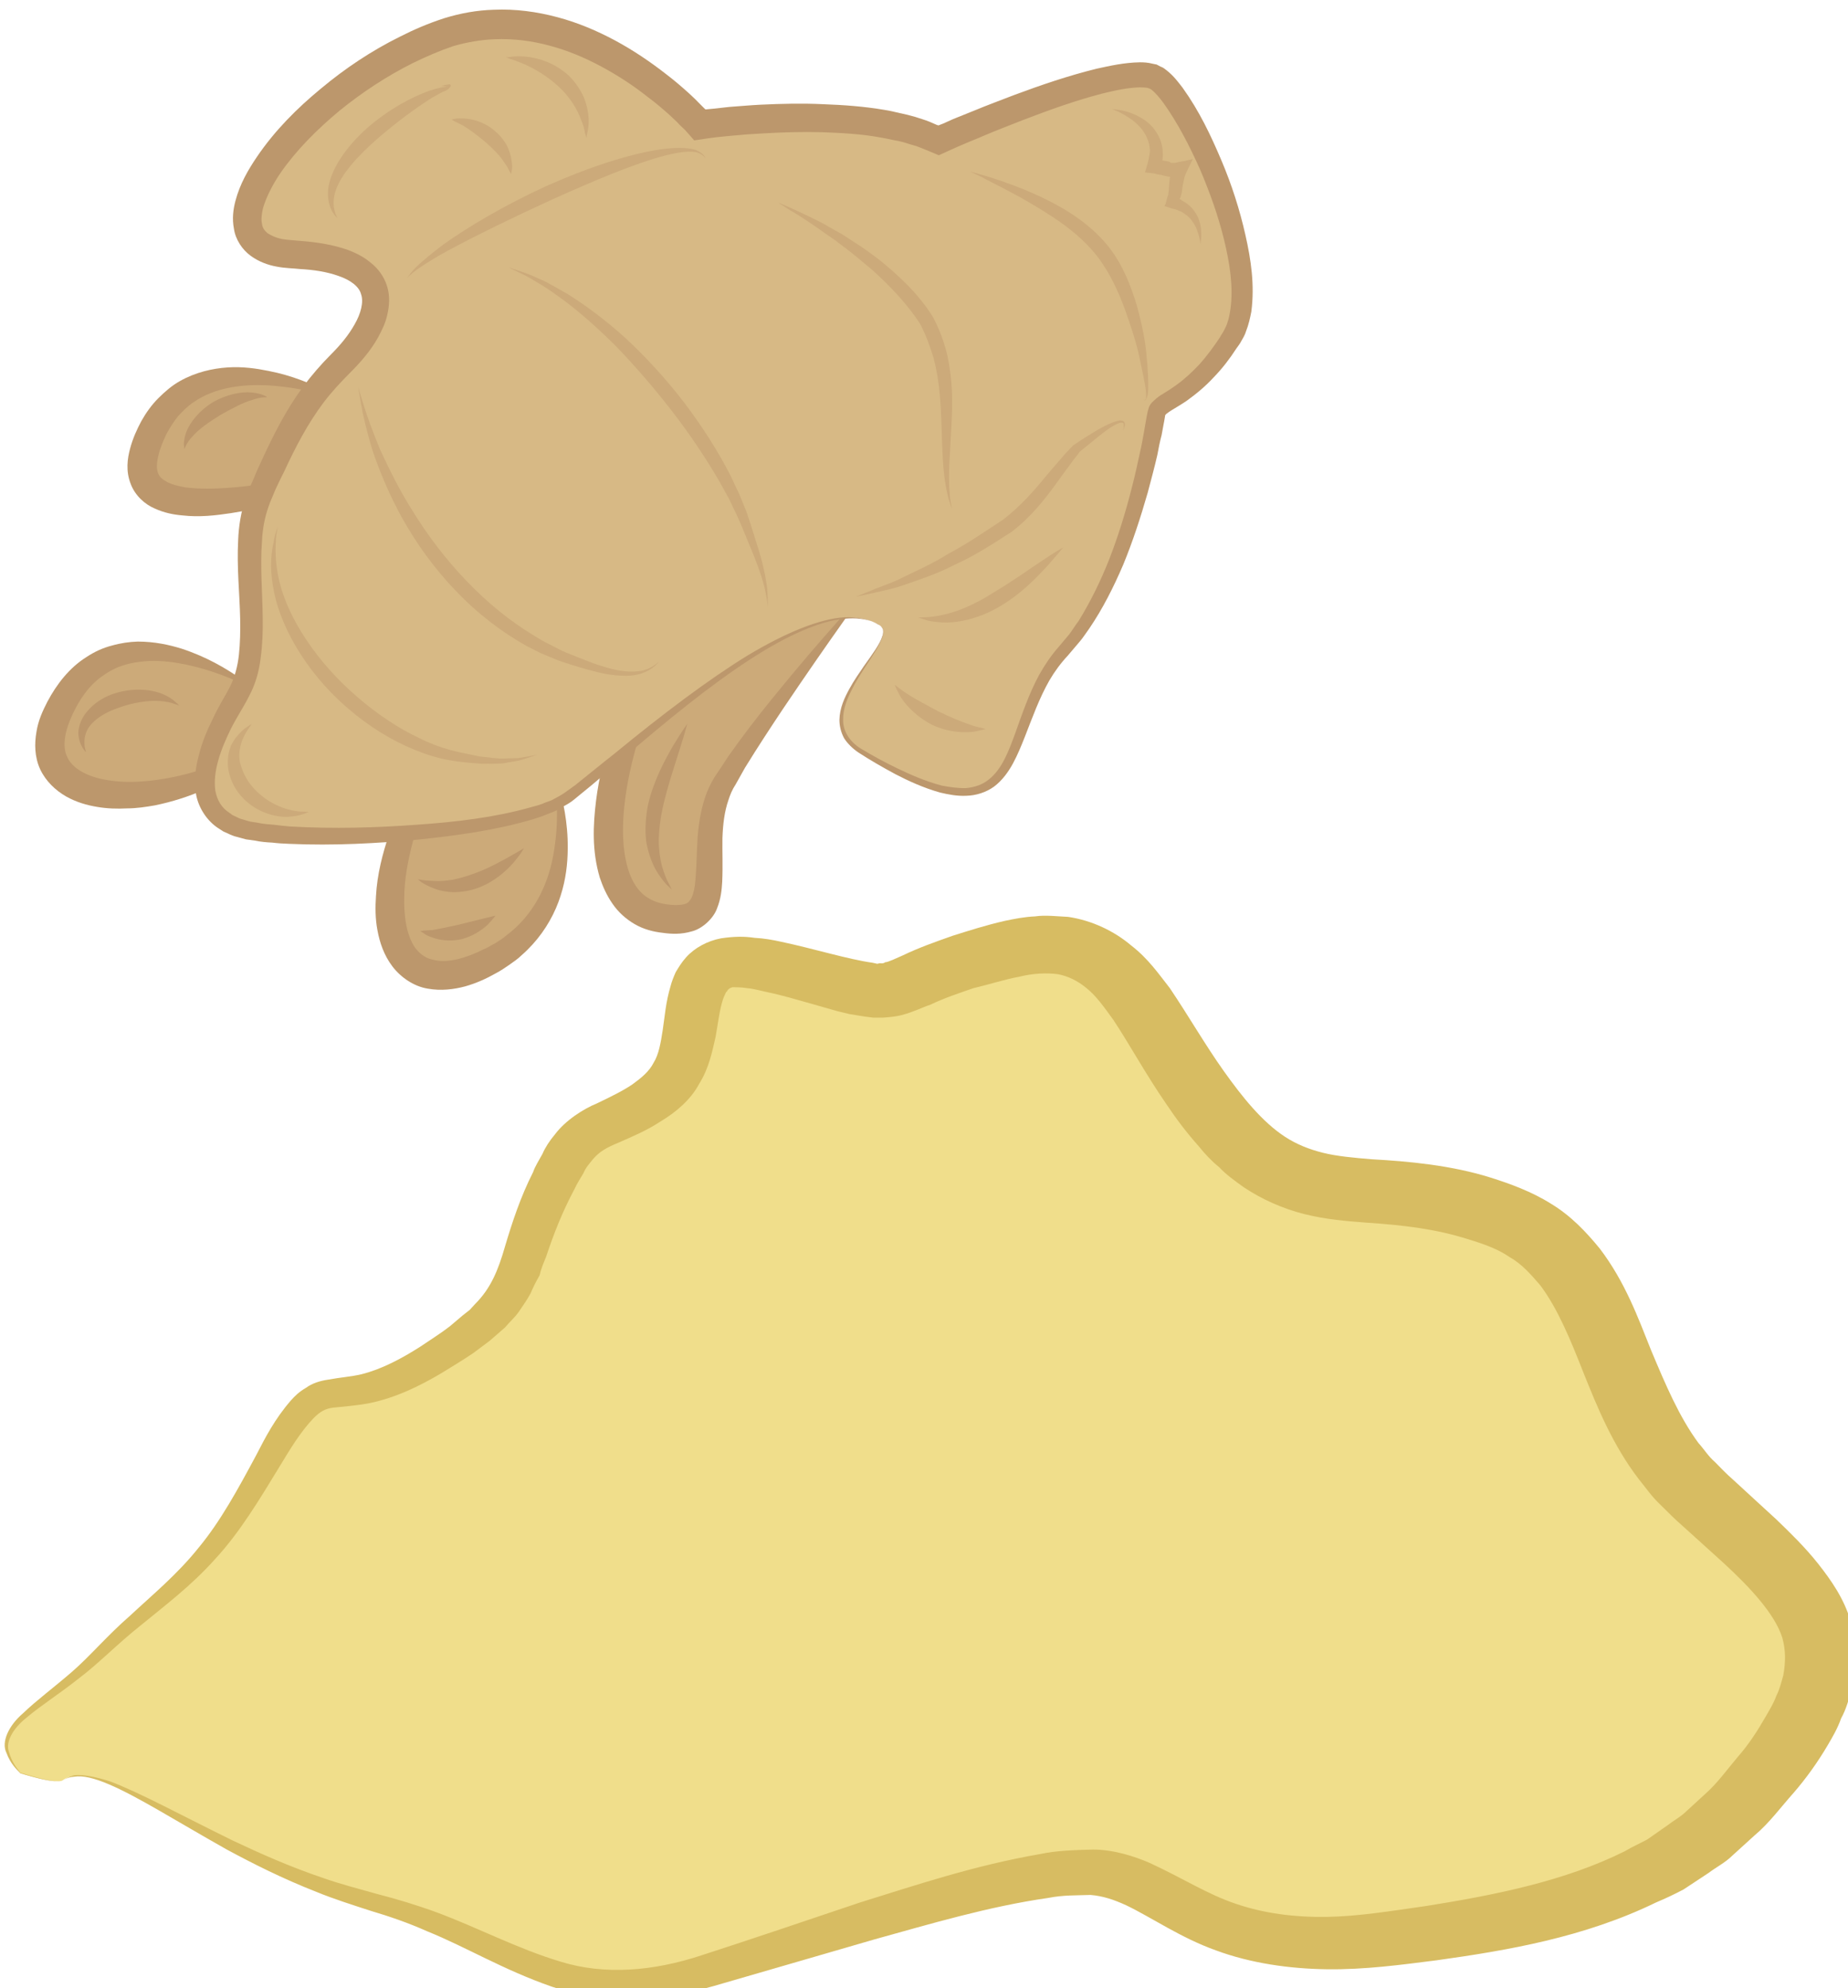<?xml version="1.0" encoding="UTF-8" standalone="no"?>
<!-- Created with Inkscape (http://www.inkscape.org/) -->

<svg
   xmlns:dc="http://purl.org/dc/elements/1.1/"
   xmlns:cc="http://creativecommons.org/ns#"
   xmlns:rdf="http://www.w3.org/1999/02/22-rdf-syntax-ns#"
   xmlns:svg="http://www.w3.org/2000/svg"
   xmlns="http://www.w3.org/2000/svg"
   xmlns:sodipodi="http://sodipodi.sourceforge.net/DTD/sodipodi-0.dtd"
   xmlns:inkscape="http://www.inkscape.org/namespaces/inkscape"
   width="1217.203mm"
   height="1309.416mm"
   viewBox="0 0 1217.203 1309.416"
   version="1.1"
   id="svg8"
   inkscape:version="0.92.4 (5da689c313, 2019-01-14)"
   sodipodi:docname="Zázvor mletý.svg">
  <defs
     id="defs2">
    <style
       type="text/css"
       id="style2">
   <![CDATA[
    .fil4 {fill:#9C572E;fill-rule:nonzero}
    .fil5 {fill:#AF6E4E;fill-rule:nonzero}
    .fil2 {fill:#B6795C;fill-rule:nonzero}
    .fil6 {fill:#B89479;fill-rule:nonzero}
    .fil3 {fill:#E5AC81;fill-rule:nonzero}
    .fil0 {fill:#EFDBA8;fill-rule:nonzero}
    .fil1 {fill:#F4E7C9;fill-rule:nonzero}
   ]]>
  </style>
    <style
       type="text/css"
       id="style2-5">
   <![CDATA[
    .fil0 {fill:#041928;fill-rule:nonzero}
    .fil1 {fill:#777167;fill-rule:nonzero}
   ]]>
  </style>
    <style
       type="text/css"
       id="style2-51">
   <![CDATA[
    .fil1 {fill:#E6CEA3;fill-rule:nonzero}
    .fil0 {fill:#F7EEB7;fill-rule:nonzero}
   ]]>
  </style>
    <style
       type="text/css"
       id="style2-9">
   <![CDATA[
    .fil1 {fill:#777167;fill-rule:nonzero}
    .fil0 {fill:#854D10;fill-rule:nonzero}
   ]]>
  </style>
    <style
       type="text/css"
       id="style2-95">
   <![CDATA[
    .fil0 {fill:#631F34;fill-rule:nonzero}
    .fil1 {fill:#777167;fill-rule:nonzero}
   ]]>
  </style>
    <style
       type="text/css"
       id="style2-7">
   <![CDATA[
    .fil1 {fill:#7C4411;fill-rule:nonzero}
    .fil2 {fill:#A0612D;fill-rule:nonzero}
    .fil0 {fill:#EDD9B2;fill-rule:nonzero}
    .fil3 {fill:#F4E9D7;fill-rule:nonzero}
   ]]>
  </style>
    <style
       type="text/css"
       id="style2-0">
   <![CDATA[
    .fil3 {fill:#965E38;fill-rule:nonzero}
    .fil2 {fill:#BF8E6D;fill-rule:nonzero}
    .fil1 {fill:#D17E11;fill-rule:nonzero}
    .fil0 {fill:#FC9C11;fill-rule:nonzero}
    .fil4 {fill:#FF722C;fill-rule:nonzero}
   ]]>
  </style>
    <style
       type="text/css"
       id="style2-70">
   <![CDATA[
    .fil6 {fill:#2B2A29}
    .fil3 {fill:#73A340}
    .fil2 {fill:#8EC458}
    .fil5 {fill:#C9321C}
    .fil1 {fill:#E8B313}
    .fil0 {fill:#EFB3A9}
    .fil4 {fill:#FC4218}
    .fil8 {fill:#653F32;fill-rule:nonzero}
    .fil7 {fill:#BA8E5D;fill-rule:nonzero}
   ]]>
  </style>
    <style
       type="text/css"
       id="style2-52">
   <![CDATA[
    .fil5 {fill:#280604;fill-rule:nonzero}
    .fil3 {fill:#351302;fill-rule:nonzero}
    .fil4 {fill:#51180F;fill-rule:nonzero}
    .fil1 {fill:#59180E;fill-rule:nonzero}
    .fil2 {fill:#59250E;fill-rule:nonzero}
    .fil0 {fill:#843523;fill-rule:nonzero}
   ]]>
  </style>
    <style
       type="text/css"
       id="style2-1">
   <![CDATA[
    .fil1 {fill:#BC976C;fill-rule:nonzero}
    .fil0 {fill:#CCAA79;fill-rule:nonzero}
    .fil3 {fill:#CCAA7A;fill-rule:nonzero}
    .fil11 {fill:#CEBCAA;fill-rule:nonzero}
    .fil2 {fill:#D7B985;fill-rule:nonzero}
    .fil10 {fill:#E0BF2D;fill-rule:nonzero}
    .fil5 {fill:#E0D2C1;fill-rule:nonzero}
    .fil8 {fill:#E8C142;fill-rule:nonzero}
    .fil6 {fill:#EDDECE;fill-rule:nonzero}
    .fil7 {fill:#F0DE8B;fill-rule:nonzero}
    .fil9 {fill:#F4E9E1;fill-rule:nonzero}
    .fil4 {fill:white;fill-rule:nonzero}
   ]]>
  </style>
  </defs>
  <sodipodi:namedview
     id="base"
     pagecolor="#ffffff"
     bordercolor="#666666"
     borderopacity="1.0"
     inkscape:pageopacity="0.0"
     inkscape:pageshadow="2"
     inkscape:zoom="0.0875"
     inkscape:cx="4363.2308"
     inkscape:cy="2556.628"
     inkscape:document-units="mm"
     inkscape:current-layer="Vrstva_x0020_1-4"
     showgrid="false"
     inkscape:window-width="1920"
     inkscape:window-height="1001"
     inkscape:window-x="-9"
     inkscape:window-y="-9"
     inkscape:window-maximized="1" />
  <g
     inkscape:label="Vrstva 1"
     inkscape:groupmode="layer"
     id="layer1"
     transform="translate(861.152,313.089)">
 
 <g
   transform="matrix(0.265,0,0,0.265,-2822.124,-3578.909)"
   id="Vrstva_x0020_1">

  <g
   id="_836759704">
   
   
   
   
   
   
   
  </g>

  <path
   inkscape:connector-curvature="0"
   d="m 7555.948,16748.002 c 89.245,-70.652 391.684,202.04 756.099,297.482 363.175,96.681 472.252,291.284 852.781,173.531 381.768,-114.035 763.536,-252.86 954.421,-242.944 190.884,11.156 264.015,224.351 730.07,166.094 467.294,-57.017 743.704,-135.106 969.294,-443.743 225.59,-309.877 60.736,-427.63 -194.602,-659.418 -255.339,-231.788 -184.687,-578.85 -498.282,-696.603 -311.117,-115.274 -484.648,21.072 -691.645,-231.788 -208.238,-251.62 -225.591,-502 -537.947,-425.151 -312.356,78.089 -224.351,135.106 -432.588,78.089 -206.998,-59.496 -293.763,-78.089 -328.469,17.353 -35.946,97.921 0,214.435 -138.825,291.284 -138.825,78.089 -156.178,38.425 -242.943,233.028 -85.526,192.123 -34.706,251.62 -293.763,406.558 -260.296,153.699 -242.943,-37.185 -399.121,251.62 -154.938,290.045 -251.62,307.398 -406.558,462.336 -156.178,154.938 -308.637,188.405 -203.279,304.919 0,0 92.963,28.509 105.358,17.353 z"
   style="fill:#f0de8b;fill-opacity:1;fill-rule:nonzero;stroke-width:1.24"
   id="path22"
   class="fil0" />

  <path
   inkscape:connector-curvature="0"
   d="m 7555.948,16748.002 c 0,0 0,2.479 -16.114,2.479 -14.874,0 -40.904,-4.958 -89.245,-19.832 -8.677,-8.677 -24.79,-23.551 -34.706,-50.82 -13.634,-27.269 6.198,-68.173 40.904,-97.921 33.467,-32.227 75.61,-63.215 121.472,-102.879 44.622,-38.425 88.005,-90.484 145.022,-140.064 55.778,-52.06 117.753,-102.879 171.052,-169.813 53.299,-64.454 96.681,-143.783 142.543,-229.309 22.311,-43.382 45.862,-89.244 85.526,-135.106 9.916,-11.155 21.072,-22.311 38.425,-32.227 14.874,-11.156 35.946,-17.353 53.299,-19.832 33.467,-6.198 58.257,-7.437 84.287,-13.635 49.58,-12.395 99.16,-38.425 147.501,-69.412 23.551,-16.114 49.58,-32.227 71.891,-49.58 l 32.227,-27.27 17.353,-13.634 13.635,-14.874 c 38.425,-38.425 57.017,-83.047 74.37,-143.783 17.353,-58.257 38.425,-122.711 69.412,-183.447 4.958,-14.874 14.874,-29.748 23.551,-45.862 6.198,-14.874 17.353,-32.227 30.988,-48.341 26.03,-34.706 70.652,-63.215 104.119,-76.849 30.988,-14.874 64.454,-30.988 88.005,-47.101 22.311,-16.114 42.143,-32.228 53.299,-54.539 12.395,-19.832 17.353,-48.34 22.311,-80.568 4.958,-32.227 7.437,-69.412 19.832,-110.316 2.479,-9.916 7.437,-22.311 12.395,-33.466 7.437,-12.396 14.874,-24.791 26.03,-37.186 21.072,-23.55 53.299,-40.903 86.766,-47.101 33.467,-4.958 58.257,-4.958 83.047,-1.239 23.551,1.239 44.622,4.958 66.933,9.916 81.808,17.353 164.855,43.382 226.83,52.059 l 11.156,2.479 c 2.479,0 3.719,-1.24 7.437,-1.24 3.719,0 7.437,1.24 12.395,-2.479 7.437,0 27.269,-9.916 44.622,-17.353 38.425,-18.592 80.568,-33.466 122.711,-48.341 43.383,-13.634 81.807,-26.029 130.148,-37.185 23.551,-4.958 48.341,-9.916 75.61,-11.155 24.79,-3.719 54.538,0 81.807,1.239 59.497,8.677 115.275,35.946 156.178,70.652 43.383,33.467 69.413,71.892 96.682,106.598 48.341,71.891 88.005,141.304 133.867,205.758 45.862,64.454 95.442,126.43 152.459,163.615 28.509,18.592 59.497,30.988 94.203,39.664 34.706,8.677 76.849,12.395 121.471,16.114 90.484,4.958 198.322,14.874 296.243,45.861 47.101,14.874 101.639,34.707 148.74,64.455 49.581,29.748 88.005,70.652 121.472,111.555 63.215,83.047 95.442,172.292 127.669,252.86 35.946,85.526 69.413,164.854 117.754,230.548 13.634,14.874 24.79,33.467 40.903,47.101 13.635,13.635 27.269,28.509 45.862,44.623 35.946,33.466 71.891,65.694 106.598,97.921 34.706,33.466 70.652,68.173 104.118,110.316 32.227,40.904 64.455,86.765 80.568,142.543 16.114,55.778 16.114,114.035 2.479,167.334 -6.197,26.029 -13.634,52.059 -26.029,74.37 -8.677,24.79 -21.072,45.862 -33.467,66.933 -24.79,42.144 -53.299,81.808 -84.287,117.754 -32.227,35.945 -60.735,75.61 -97.921,106.597 l -54.538,49.581 c -17.353,17.353 -39.664,28.508 -59.496,43.382 l -61.976,40.904 c -23.55,12.395 -44.622,22.311 -68.173,32.227 -178.489,86.766 -368.133,118.993 -545.383,143.783 -88.005,11.156 -178.489,23.551 -272.691,22.311 -92.963,-1.239 -189.645,-14.874 -276.41,-47.101 -86.766,-30.988 -159.897,-81.808 -221.872,-111.556 -32.227,-14.874 -59.497,-23.55 -89.245,-26.029 -34.706,1.239 -68.173,0 -105.358,7.437 -147.501,21.071 -292.524,64.454 -431.348,102.879 -140.064,40.903 -273.931,79.328 -401.6,116.513 -66.933,18.593 -136.346,30.988 -204.519,32.228 -69.412,1.239 -137.585,-11.156 -195.842,-30.988 -121.472,-42.143 -214.435,-99.161 -309.877,-137.585 -47.101,-21.072 -94.203,-37.186 -140.064,-50.82 -45.862,-14.874 -92.963,-29.748 -135.106,-47.101 -85.526,-33.467 -158.657,-70.652 -223.111,-105.359 -127.669,-71.891 -223.111,-132.627 -293.763,-162.375 -34.706,-14.874 -64.454,-22.311 -85.526,-18.593 -19.832,1.24 -27.269,9.916 -28.509,8.677 1.24,1.239 8.677,-7.437 28.509,-12.395 21.072,-2.479 52.059,3.718 88.005,14.874 75.61,28.509 174.77,83.047 306.158,147.501 65.694,30.988 140.064,64.455 224.351,92.963 42.143,14.874 85.526,26.03 133.867,39.665 48.341,12.395 97.921,27.269 148.741,45.861 100.4,37.186 200.8,90.484 308.637,122.712 109.077,33.466 229.309,23.55 349.541,-16.114 126.43,-40.904 257.817,-85.526 394.163,-131.388 140.064,-43.383 282.608,-91.723 447.462,-120.232 39.664,-8.677 85.526,-9.916 131.388,-11.156 49.58,0 101.639,16.114 141.304,33.467 83.047,38.425 143.783,78.089 214.434,101.64 69.413,23.55 145.023,33.466 225.591,32.227 78.089,-1.24 161.136,-14.874 247.901,-27.269 171.052,-27.269 344.583,-61.976 493.324,-136.346 16.114,-9.916 35.946,-18.593 54.538,-28.509 l 49.581,-34.706 c 16.113,-12.395 34.706,-22.311 49.58,-37.185 l 44.622,-40.904 c 30.988,-27.269 54.538,-60.736 81.808,-92.963 27.269,-30.988 49.58,-65.694 69.412,-100.4 9.916,-17.353 19.832,-33.467 26.03,-50.82 8.676,-17.353 12.395,-33.466 17.353,-50.82 6.197,-33.466 6.197,-63.214 -2.479,-94.202 -18.593,-58.257 -78.089,-122.711 -143.783,-183.447 -35.946,-32.227 -69.413,-63.215 -104.119,-94.203 -17.353,-14.874 -37.185,-34.706 -57.017,-54.538 -19.832,-18.593 -34.706,-40.904 -52.059,-61.975 -64.455,-84.287 -102.879,-178.489 -137.586,-265.255 -32.227,-81.807 -63.214,-157.417 -106.597,-215.674 -23.551,-27.269 -45.862,-53.299 -76.85,-70.652 -28.508,-19.832 -63.215,-32.227 -104.118,-44.622 -78.089,-24.79 -158.657,-34.706 -252.86,-40.904 -47.101,-3.718 -97.921,-7.437 -152.459,-21.072 -54.538,-13.634 -106.598,-37.185 -151.22,-66.933 -22.311,-16.114 -43.383,-30.988 -60.736,-49.58 -19.832,-16.114 -35.946,-33.467 -50.82,-52.06 -30.987,-34.706 -57.017,-69.412 -81.807,-106.597 -49.58,-71.892 -89.245,-145.022 -130.148,-206.998 -22.312,-30.987 -43.383,-60.736 -66.934,-79.328 -22.311,-18.593 -45.862,-29.748 -70.652,-34.706 -28.508,-3.719 -61.975,-2.479 -96.681,6.197 -34.706,6.198 -76.849,19.832 -114.035,28.509 -35.946,12.395 -73.131,24.79 -106.598,40.903 -22.311,7.438 -39.664,17.354 -71.891,26.03 -13.634,3.719 -29.748,4.958 -45.862,6.198 h -24.79 l -19.832,-2.479 -38.425,-6.198 -30.988,-7.437 c -21.072,-6.197 -43.383,-12.395 -60.736,-17.353 -39.664,-11.156 -76.85,-22.311 -112.795,-29.748 -17.353,-3.719 -34.706,-8.677 -49.58,-9.916 -16.113,-2.479 -30.988,-2.479 -37.185,-2.479 -3.719,1.239 -7.437,2.479 -11.155,6.197 -1.24,1.24 -2.479,4.958 -4.958,6.198 -2.479,6.197 -4.958,9.916 -7.437,17.353 -8.677,26.03 -12.395,59.496 -18.593,94.202 -8.677,37.186 -16.114,76.85 -40.904,116.514 -21.072,39.664 -58.257,70.652 -95.442,92.963 -35.946,23.551 -69.412,37.185 -102.879,52.059 -33.467,13.635 -49.58,23.551 -65.694,42.144 -8.677,11.155 -17.353,19.832 -23.551,34.706 -7.437,12.395 -16.114,26.029 -22.311,39.664 -29.748,55.778 -50.82,109.077 -70.652,168.573 -6.197,14.874 -12.395,29.748 -16.114,45.862 -8.677,14.874 -16.114,29.748 -22.311,44.622 -8.677,16.114 -18.593,29.748 -28.509,44.622 -11.156,16.114 -23.551,26.03 -34.706,39.665 l -19.832,17.353 -18.593,16.113 -39.664,29.748 c -27.269,18.593 -54.538,34.707 -80.568,50.82 -54.538,32.227 -112.795,60.736 -178.489,74.371 -32.227,6.197 -66.933,8.676 -90.484,11.155 -19.832,2.479 -32.227,9.916 -48.341,26.03 -32.227,33.467 -58.257,76.849 -83.047,117.753 -52.059,85.526 -100.4,166.094 -161.136,231.788 -60.736,68.173 -127.669,117.753 -184.686,164.854 -59.496,47.102 -105.358,95.442 -154.938,132.628 -48.341,38.424 -95.442,68.172 -128.909,96.681 -34.706,27.269 -53.299,60.736 -44.622,85.526 7.437,27.269 21.072,42.143 28.509,52.059 48.341,14.874 74.371,19.832 89.245,21.072 16.114,0 16.114,-2.479 16.114,-2.479 z"
   style="fill:#d7bc62;fill-opacity:1;fill-rule:nonzero;stroke-width:1.24"
   id="path24"
   class="fil6" />

 
 
 

 
 

 
 

 
 

 
 

 
 

 
 <g
   transform="translate(5025.931,26.12)"
   id="Vrstva_x0020_1_0">

  
  
  
 
 
 <g
   transform="translate(-34.996,782.663)"
   id="Vrstva_x0020_1-4">

  
  
  
  
  
  
  
  
  
  
  
  
  
  
  
  
  
  
 
 
 <g
   transform="matrix(0.616,0,0,0.616,-2299.13,4266.797)"
   id="Vrstva_x0020_1-3">

  <path
   d="m 9020,13379 c 0,0 -562,-277 -761,123 -198,400 355,296 606,222 l 155,-314 z"
   style="fill:#ccaa79;fill-rule:nonzero"
   id="path7"
   class="fil0"
   inkscape:connector-curvature="0" />

  <path
   d="m 9020,13379 c 0,0 0,4 1,31 -4,16 -17,52 -38,107 -10,27 -22,58 -36,94 -7,17 -14,36 -22,56 -4,10 -8,20 -13,30 -2,5 -3,11 -5,16 -4,7 -7,15 -11,23 l -5,12 c -1,2 -1,6 -4,6 l -6,2 c -9,3 -18,6 -27,9 -12,4 -25,8 -37,13 -25,8 -50,15 -76,22 -51,15 -107,28 -167,37 -61,9 -125,17 -195,9 -35,-3 -73,-10 -112,-28 -38,-16 -79,-51 -97,-100 -20,-52 -13,-101 -2,-142 11,-41 27,-76 45,-110 19,-34 42,-66 69,-93 27,-27 55,-51 87,-69 64,-36 132,-51 192,-55 61,-4 116,4 165,14 98,19 171,52 220,75 49,25 74,41 74,41 0,0 -28,-10 -81,-23 -51,-13 -128,-30 -220,-35 -92,-4 -206,6 -296,69 -23,15 -42,35 -61,55 -18,23 -34,47 -48,74 -13,28 -26,58 -32,86 -7,28 -8,54 -1,71 6,15 17,25 38,36 19,10 45,16 73,21 55,7 114,6 170,2 56,-4 110,-11 161,-19 25,-5 50,-9 74,-14 11,-2 22,-4 33,-6 5,-1 11,0 13,-5 2,-2 2,-2 4,-8 l 9,-14 c 6,-9 11,-19 17,-28 10,-18 21,-35 31,-51 20,-33 38,-62 53,-86 31,-50 53,-82 62,-94 1,-27 1,-31 1,-31 z"
   style="fill:#bc976c;fill-rule:nonzero"
   id="path9"
   class="fil1"
   inkscape:connector-curvature="0" />

  <path
   d="m 8671,14551 c 0,0 -534,-377 -774,41 -241,418 330,502 774,209 z"
   style="fill:#ccaa79;fill-rule:nonzero"
   id="path11"
   class="fil0"
   inkscape:connector-curvature="0" />

  <path
   d="m 8674,14551 c 0,0 4,31 9,90 3,29 7,64 10,105 1,12 2,19 3,36 0,8 1,16 2,23 v 6 4 l -3,1 -9,7 c -12,9 -24,18 -37,27 -11,7 -21,14 -32,22 -89,58 -207,115 -350,144 -35,6 -73,12 -112,12 -38,2 -79,1 -120,-6 -42,-7 -84,-19 -125,-42 -42,-24 -82,-61 -105,-110 -23,-50 -23,-104 -15,-150 7,-46 25,-85 44,-122 38,-72 90,-138 157,-180 33,-22 68,-38 104,-47 35,-10 70,-15 104,-16 67,0 127,13 178,29 103,34 177,80 225,112 49,32 72,55 72,55 0,0 -27,-16 -81,-39 -53,-22 -131,-53 -230,-70 -49,-8 -103,-13 -158,-5 -28,3 -56,10 -82,20 -26,10 -51,25 -75,43 -47,35 -84,88 -112,148 -29,61 -44,127 -22,172 20,46 78,77 142,90 64,14 132,13 196,6 130,-15 244,-53 336,-97 11,-5 22,-10 33,-15 5,-3 12,-7 15,-8 l 9,-4 c 10,-1 6,-10 8,-17 1,-5 2,-19 3,-29 3,-41 7,-76 9,-105 6,-59 9,-90 9,-90 z"
   style="fill:#bc976c;fill-rule:nonzero"
   id="path13"
   class="fil1"
   inkscape:connector-curvature="0" />

  <path
   d="m 9873,14864 c 0,0 177,545 -241,774 -419,231 -544,-198 -272,-732 z"
   style="fill:#ccaa79;fill-rule:nonzero"
   id="path15"
   class="fil0"
   inkscape:connector-curvature="0" />

  <path
   d="m 9873,14864 c 0,0 -142,27 -370,61 -28,3 -58,8 -90,12 l -11,2 -6,1 h -2 l -9,2 c -1,2 -1,6 -3,8 l -1,5 -5,11 c -25,62 -49,127 -68,199 -18,70 -33,145 -34,221 -2,76 9,156 46,207 20,25 43,41 73,46 29,8 63,5 98,-3 35,-9 69,-22 102,-39 18,-7 32,-17 48,-25 15,-10 30,-18 43,-30 112,-82 168,-205 189,-313 22,-109 19,-202 13,-265 -6,-64 -13,-100 -13,-100 0,0 14,33 31,96 16,63 36,158 28,277 -4,60 -17,127 -46,194 -29,67 -75,134 -138,189 -15,15 -33,27 -50,39 -17,12 -35,24 -54,34 -37,21 -78,40 -124,53 -45,12 -97,19 -152,9 -55,-9 -108,-45 -142,-90 -34,-45 -51,-96 -60,-145 -9,-47 -9,-94 -6,-138 5,-90 27,-172 52,-247 26,-75 57,-143 90,-204 6,-10 11,-20 17,-30 l 9,-18 5,-9 2,-4 c 2,0 3,0 5,0 14,-1 26,-2 40,-2 9,-1 19,-1 28,-1 31,-1 61,-2 90,-2 231,-4 375,-1 375,-1 z"
   style="fill:#bc976c;fill-rule:nonzero"
   id="path17"
   class="fil1"
   inkscape:connector-curvature="0" />

  <path
   d="m 11122,14164 c 0,0 -424,523 -560,764 -135,240 64,595 -250,543 -314,-52 -239,-596 -52,-962 l 795,-502 z"
   style="fill:#ccaa79;fill-rule:nonzero"
   id="path19"
   class="fil0"
   inkscape:connector-curvature="0" />

  <path
   d="m 11122,14164 c 0,0 -25,-49 -73,-143 -11,10 -25,19 -39,30 -17,12 -35,25 -54,39 -40,27 -83,57 -131,92 -95,66 -208,144 -333,229 -62,42 -126,85 -193,130 -1,1 -2,2 -2,3 v 1 l -1,1 -1,3 c -4,9 -9,18 -12,28 -8,19 -17,38 -24,57 -15,39 -29,79 -42,120 -24,82 -44,168 -54,257 -10,88 -10,181 14,261 16,54 45,98 86,120 20,12 42,19 69,23 27,4 52,4 70,0 9,-2 14,-5 19,-9 4,-5 9,-10 13,-19 8,-17 13,-43 15,-70 5,-55 5,-116 9,-175 5,-60 15,-121 37,-178 11,-27 26,-57 42,-78 15,-22 29,-44 44,-67 59,-84 118,-160 173,-228 110,-136 202,-242 267,-315 64,-73 101,-112 101,-112 0,0 -30,45 -86,124 -56,79 -137,195 -234,339 -48,72 -100,151 -153,237 -12,21 -25,44 -37,66 -15,23 -23,43 -30,65 -16,46 -22,97 -24,152 -1,55 2,113 -1,178 -2,32 -5,67 -21,107 -14,39 -58,81 -101,92 -44,13 -83,11 -118,6 -37,-4 -77,-14 -113,-35 -36,-21 -67,-49 -90,-83 -23,-33 -39,-69 -51,-105 -32,-108 -27,-212 -15,-310 12,-97 36,-190 66,-277 16,-43 32,-85 50,-126 9,-20 18,-40 28,-59 4,-10 10,-20 15,-29 l 12,-23 c 2,-10 12,-13 20,-18 73,-43 143,-84 209,-124 131,-77 249,-144 350,-202 106,-60 195,-110 261,-148 11,31 22,58 30,82 7,19 14,36 19,50 10,27 14,41 14,41 z"
   style="fill:#bc976c;fill-rule:nonzero"
   id="path21-1"
   class="fil1"
   inkscape:connector-curvature="0" />

  <path
   d="m 11192,14289 c 99,62 -330,356 -70,512 718,433 539,-114 811,-408 273,-293 366,-910 377,-962 10,-52 146,-52 303,-303 157,-251 -167,-963 -303,-1046 -136,-84 -880,251 -880,251 -316,-157 -963,-62 -963,-62 0,0 -501,-576 -1065,-356 -565,220 -1036,857 -575,878 459,21 355,278 198,432 -157,154 -230,301 -334,541 -105,241 41,597 -95,816 -136,219 -198,447 0,521 199,75 1119,34 1329,-113 209,-146 965,-890 1267,-701 z"
   style="fill:#d7b985;fill-rule:nonzero"
   id="path23-4"
   class="fil2"
   inkscape:connector-curvature="0" />

  <path
   d="m 11192,14289 c 0,0 -3,-1 -8,-4 -6,-3 -14,-8 -26,-12 -23,-8 -60,-15 -108,-10 -95,8 -229,65 -382,165 -153,99 -327,239 -524,409 -50,43 -100,87 -155,131 -14,11 -27,23 -41,33 -15,11 -33,19 -49,29 -17,11 -35,16 -52,23 -18,8 -36,13 -54,19 -145,43 -300,65 -464,82 -165,15 -337,25 -519,17 -23,-1 -45,-2 -69,-5 -22,-1 -46,-3 -69,-8 l -36,-5 c -12,-3 -25,-7 -37,-10 -13,-3 -25,-8 -37,-14 l -18,-8 -17,-11 c -47,-29 -83,-83 -93,-139 -9,-56 -2,-109 12,-160 12,-49 32,-97 55,-143 10,-22 22,-45 35,-68 12,-21 26,-45 35,-63 19,-38 31,-82 36,-129 5,-47 6,-96 5,-146 -2,-100 -14,-205 -8,-317 2,-54 11,-112 30,-169 10,-30 22,-53 32,-77 10,-26 22,-51 33,-75 46,-100 97,-202 166,-296 35,-47 73,-91 114,-132 39,-39 71,-78 95,-121 25,-43 37,-90 26,-121 -8,-32 -44,-58 -91,-74 -47,-17 -101,-25 -156,-28 -25,-3 -61,-3 -95,-10 -33,-6 -70,-19 -103,-43 -35,-25 -62,-67 -68,-109 -8,-41 -3,-79 6,-113 18,-68 51,-125 87,-178 72,-106 161,-195 258,-275 97,-81 203,-152 318,-209 57,-29 115,-54 180,-75 65,-20 131,-32 199,-34 87,-4 175,8 257,30 83,22 160,55 233,94 74,40 142,86 206,136 33,25 63,51 93,78 15,14 30,28 44,43 l 19,19 c 3,2 2,2 3,2 0,0 -1,0 1,0 l 32,-3 63,-7 c 43,-3 85,-7 126,-9 85,-4 168,-6 252,-2 83,3 166,9 248,23 20,3 41,8 62,13 20,4 40,9 61,15 20,7 40,12 59,20 l 30,13 4,1 v 0 h 1 v 1 l 2,-1 18,-7 40,-18 c 28,-11 55,-22 82,-33 55,-23 110,-43 164,-64 110,-41 219,-78 332,-106 55,-12 112,-25 176,-26 16,0 33,1 52,6 l 15,3 c 4,2 10,5 15,8 12,4 18,10 26,16 29,23 46,47 64,70 68,95 114,193 156,292 42,99 74,199 97,301 23,101 38,204 24,310 -5,26 -11,53 -21,78 -4,14 -11,26 -18,38 -7,14 -14,22 -21,32 -27,42 -57,81 -91,116 -33,36 -70,67 -109,95 -37,26 -91,52 -88,62 -4,26 -10,52 -14,77 -7,26 -12,52 -17,79 -12,53 -26,103 -39,153 -29,101 -61,199 -99,291 -39,91 -83,178 -136,256 -14,19 -26,39 -42,57 -15,18 -30,35 -45,53 -29,31 -54,65 -75,101 -41,72 -69,151 -98,225 -15,38 -30,75 -49,110 -19,35 -44,69 -76,93 -33,24 -74,36 -111,37 -38,2 -73,-5 -107,-13 -67,-19 -126,-46 -180,-74 -54,-29 -104,-58 -150,-88 -22,-15 -43,-35 -57,-57 -13,-24 -19,-50 -19,-74 1,-49 21,-90 40,-125 19,-35 40,-64 58,-91 37,-52 66,-91 75,-122 6,-15 4,-29 -2,-35 -5,-7 -9,-8 -9,-9 0,1 4,2 10,9 5,5 8,20 3,35 -9,32 -37,73 -72,126 -17,27 -37,57 -54,92 -17,34 -35,75 -34,120 -1,45 27,89 72,116 45,27 95,55 150,81 54,26 112,51 176,68 32,6 65,11 98,10 33,-3 65,-13 91,-34 54,-42 81,-115 108,-189 27,-75 54,-156 96,-234 22,-39 48,-78 79,-113 14,-16 27,-33 42,-50 13,-17 24,-36 38,-54 47,-76 89,-161 124,-250 35,-90 65,-186 90,-285 13,-49 24,-100 35,-151 6,-25 10,-51 15,-77 5,-28 9,-55 15,-83 3,-8 4,-18 9,-25 5,-8 11,-14 18,-20 13,-12 22,-18 32,-24 20,-12 37,-23 55,-36 35,-25 66,-54 96,-86 29,-33 56,-69 81,-107 5,-10 13,-20 17,-29 4,-8 9,-17 12,-26 7,-19 11,-40 14,-61 12,-87 -3,-184 -26,-278 -23,-95 -57,-190 -97,-284 -42,-94 -90,-188 -149,-270 -15,-20 -32,-40 -46,-51 -4,-2 -7,-5 -9,-5 -1,0 -1,-1 -3,-1 l -5,-2 c -8,-1 -19,-2 -30,-2 -47,1 -100,12 -152,25 -105,27 -211,65 -318,106 -53,21 -106,41 -160,64 -27,12 -54,22 -81,34 -34,14 -67,30 -101,45 -26,-11 -50,-21 -75,-31 -16,-7 -35,-11 -53,-17 -17,-6 -36,-10 -54,-13 -18,-4 -37,-8 -55,-11 -76,-14 -154,-18 -234,-21 -79,-2 -159,0 -241,5 -41,2 -81,5 -122,9 l -61,6 -31,4 -61,9 c -13,-15 -26,-30 -37,-42 l -22,-21 c -12,-14 -27,-26 -40,-39 -28,-25 -57,-50 -87,-72 -59,-47 -122,-88 -189,-124 -67,-36 -136,-65 -208,-84 -73,-20 -147,-29 -222,-26 -56,2 -113,12 -168,28 -53,18 -109,42 -162,68 -106,53 -206,119 -297,193 -90,75 -173,158 -237,250 -31,46 -57,95 -71,143 -5,22 -8,45 -4,62 2,17 10,28 23,39 15,9 33,18 58,23 23,4 48,5 80,8 61,5 123,14 186,36 31,12 63,27 91,51 29,22 55,56 67,96 12,39 9,78 1,113 -7,34 -22,64 -37,92 -31,56 -73,103 -114,144 -38,38 -74,77 -106,119 -64,85 -113,179 -158,276 -12,24 -24,48 -35,72 -10,25 -22,50 -29,71 -16,45 -25,92 -27,143 -8,100 2,203 3,308 1,52 -1,106 -8,159 -6,54 -21,108 -48,158 -13,26 -25,45 -37,66 -12,21 -24,41 -35,63 -20,41 -39,84 -51,127 -12,42 -18,86 -12,124 7,38 25,69 57,89 l 12,9 13,6 c 8,4 17,9 27,11 l 30,9 32,5 c 21,5 44,6 65,8 22,3 44,5 66,7 176,10 347,5 509,-7 162,-11 317,-30 456,-69 18,-5 35,-9 51,-15 16,-8 34,-11 48,-20 15,-8 29,-15 43,-25 14,-10 28,-20 42,-30 54,-43 106,-86 157,-126 201,-165 382,-301 538,-397 158,-95 294,-149 392,-155 49,-2 86,7 108,16 12,4 20,9 26,11 5,4 8,5 8,5 z"
   style="fill:#bc976c;fill-rule:nonzero"
   id="path25-3"
   class="fil1"
   inkscape:connector-curvature="0" />

  <path
   d="m 10490,12406 c 0,2 -9,-20 -42,-26 -33,-5 -82,3 -139,19 -116,32 -270,97 -437,172 -168,77 -317,150 -424,208 -53,29 -94,55 -121,74 -28,20 -41,35 -41,35 0,0 10,-17 34,-42 25,-24 63,-56 112,-93 100,-71 245,-158 416,-236 170,-76 332,-128 455,-147 61,-9 112,-9 146,1 17,7 29,16 34,23 6,7 6,13 7,12 z"
   style="fill:#ccaa7a;fill-rule:nonzero"
   id="path27-5"
   class="fil3"
   inkscape:connector-curvature="0" />

  <path
   d="m 8889,15042 c 0,0 -8,4 -22,9 -14,5 -37,10 -65,11 -55,2 -141,-23 -197,-97 -28,-37 -42,-80 -43,-120 0,-10 1,-20 2,-29 1,-10 4,-19 6,-27 2,-5 3,-8 4,-13 2,-3 4,-7 6,-11 4,-6 8,-13 12,-19 18,-23 34,-38 47,-46 13,-9 20,-13 20,-13 0,0 -4,6 -13,19 -9,12 -19,31 -28,53 -7,24 -13,51 -7,82 7,29 20,60 41,88 43,57 105,90 153,103 24,6 46,10 60,9 16,1 24,1 24,1 z"
   style="fill:#ccaa7a;fill-rule:nonzero"
   id="path29-6"
   class="fil3"
   inkscape:connector-curvature="0" />

  <path
   d="m 9810,14812 c 0,0 -22,7 -62,20 -19,6 -45,8 -73,14 -16,2 -31,1 -48,2 -16,-1 -34,1 -53,-1 -37,-3 -78,-6 -121,-14 -44,-8 -90,-22 -136,-41 -92,-37 -187,-95 -273,-170 -174,-150 -278,-344 -300,-493 -13,-75 -6,-136 3,-175 3,-21 8,-36 11,-46 4,-11 6,-17 6,-17 0,0 -1,6 -3,17 -2,10 -5,26 -5,46 -3,41 -1,100 17,169 36,139 145,312 310,454 82,71 169,129 255,169 42,21 83,36 124,47 40,11 79,17 114,25 18,3 35,3 52,6 16,1 31,4 46,3 28,-2 53,0 73,-4 40,-7 63,-11 63,-11 z"
   style="fill:#ccaa7a;fill-rule:nonzero"
   id="path31-4"
   class="fil3"
   inkscape:connector-curvature="0" />

  <path
   d="m 10302,14436 c -1,-2 -14,25 -59,43 -22,10 -51,15 -85,14 -34,-1 -73,-6 -113,-17 -41,-10 -84,-23 -132,-39 -23,-7 -47,-19 -71,-28 -25,-10 -49,-24 -74,-36 -98,-55 -197,-129 -286,-223 -90,-93 -161,-195 -215,-291 -54,-97 -92,-191 -119,-269 -25,-81 -40,-146 -48,-192 -8,-46 -12,-71 -12,-71 0,0 7,25 21,69 13,44 36,107 67,183 35,75 77,163 135,254 57,92 127,186 213,276 86,90 178,164 269,219 24,15 45,28 69,39 22,11 44,24 67,33 44,17 85,35 124,48 39,13 75,23 106,26 32,4 60,2 81,-3 44,-13 61,-37 62,-35 z"
   style="fill:#ccaa7a;fill-rule:nonzero"
   id="path33-6"
   class="fil3"
   inkscape:connector-curvature="0" />

  <path
   d="m 10740,14216 c 0,0 -1,-7 -1,-18 -1,-12 -5,-29 -9,-52 -10,-44 -31,-105 -63,-180 -16,-38 -31,-78 -51,-121 -10,-21 -21,-43 -31,-65 -13,-23 -25,-45 -38,-69 -53,-91 -117,-188 -192,-285 -75,-97 -152,-185 -225,-261 -75,-75 -147,-138 -211,-186 -33,-24 -62,-45 -90,-62 -27,-16 -51,-31 -71,-41 -41,-20 -64,-31 -64,-31 0,0 25,8 68,23 22,7 47,20 76,32 29,15 62,34 97,54 70,44 149,102 230,175 79,73 161,161 238,261 75,99 139,200 189,298 11,24 22,48 34,72 9,23 19,47 28,69 16,45 29,89 41,127 26,78 39,144 44,189 1,23 2,40 2,53 -1,11 -1,18 -1,18 z"
   style="fill:#ccaa7a;fill-rule:nonzero"
   id="path35-0"
   class="fil3"
   inkscape:connector-curvature="0" />

  <path
   d="m 12258,13379 c -1,-1 6,5 9,-4 1,-8 1,-21 -1,-36 -4,-31 -14,-77 -26,-133 -12,-57 -33,-121 -58,-191 -26,-71 -60,-146 -110,-212 -50,-65 -114,-116 -177,-158 -62,-41 -121,-75 -172,-102 -50,-27 -92,-47 -121,-63 -29,-14 -45,-21 -45,-21 0,0 17,4 48,13 31,9 76,23 131,44 54,20 118,48 186,86 68,39 140,91 198,165 57,75 87,157 110,232 20,74 35,144 39,201 6,59 8,106 7,139 -1,16 -3,29 -8,37 -1,5 -6,6 -8,5 -1,-1 -2,-2 -2,-2 z"
   style="fill:#ccaa7a;fill-rule:nonzero"
   id="path37-8"
   class="fil3"
   inkscape:connector-curvature="0" />

  <path
   d="m 12487,12752 c 0,0 -1,-10 -5,-28 -5,-17 -11,-43 -30,-67 -8,-12 -20,-22 -34,-31 -6,-5 -15,-8 -23,-11 -1,-1 -6,-2 -10,-4 l -13,-3 c -9,-3 -18,-6 -27,-9 -1,0 -3,0 -3,0 l 1,-4 3,-6 4,-15 4,-15 3,-7 v -4 c 2,-10 2,-20 3,-31 1,-12 2,-27 4,-38 -1,1 -1,0 -1,0 l -1,1 c 1,0 1,0 -2,-1 0,1 -8,-1 -14,-2 -7,-2 -14,-3 -19,-5 l -14,-2 c -5,-2 -11,-3 -17,-4 -11,-1 -22,-3 -33,-4 4,-11 6,-22 10,-34 1,-5 3,-10 4,-16 2,-7 2,-9 2,-12 3,-9 3,-18 4,-27 -1,-18 -5,-35 -12,-50 -13,-31 -37,-55 -59,-72 -22,-16 -43,-27 -57,-34 -15,-6 -24,-10 -24,-10 0,0 10,0 26,3 16,2 39,7 67,20 28,13 62,33 86,72 12,19 21,42 24,68 1,12 2,25 0,38 -1,4 -1,8 -1,6 0,0 0,0 0,0 1,1 1,1 1,1 l 1,-1 v 0 0 l 5,1 c 5,1 10,2 17,3 l 8,3 2,3 h 4 8 c 7,0 10,-1 17,-3 8,-1 16,-4 23,-4 13,-3 25,-6 37,-9 -6,14 -13,27 -19,39 -6,14 -14,28 -16,40 -3,12 -4,22 -7,35 -1,13 -3,25 -7,37 l -1,5 c -1,1 -1,0 -1,1 l -1,1 c 0,1 -1,3 -1,4 3,1 7,3 10,6 10,6 20,12 28,19 17,15 28,32 36,49 14,33 13,61 13,79 -2,19 -3,29 -3,29 z"
   style="fill:#ccaa7a;fill-rule:nonzero"
   id="path39"
   class="fil3"
   inkscape:connector-curvature="0" />

  <path
   d="m 11484,13818 c 0,0 -2,-5 -6,-15 -2,-10 -9,-24 -12,-43 -10,-39 -17,-96 -20,-166 -4,-70 -3,-154 -12,-244 -4,-45 -12,-92 -24,-139 -14,-46 -31,-93 -54,-137 -54,-84 -125,-156 -192,-217 -35,-29 -68,-58 -100,-82 -16,-13 -33,-24 -47,-36 -16,-11 -31,-22 -45,-31 -28,-21 -55,-38 -78,-54 -23,-15 -43,-28 -60,-37 -33,-21 -51,-33 -51,-33 0,0 20,8 56,24 18,8 39,18 64,30 26,13 55,26 85,44 15,9 32,18 48,27 17,10 33,21 51,33 35,21 71,48 108,76 73,60 152,131 212,227 27,50 45,101 58,153 11,51 17,101 19,148 3,95 -5,178 -8,248 -5,69 -5,125 -1,164 1,20 4,34 6,45 2,10 3,15 3,15 z"
   style="fill:#ccaa7a;fill-rule:nonzero"
   id="path41"
   class="fil3"
   inkscape:connector-curvature="0" />

  <path
   d="m 12174,13505 c 0,0 2,-6 3,-14 0,-4 1,-10 0,-15 -2,-5 -9,-5 -17,-3 -30,10 -70,42 -117,81 -12,9 -23,19 -37,30 -8,6 -8,7 -14,16 -6,7 -11,14 -16,20 -22,29 -44,60 -68,93 -48,66 -104,139 -183,199 -80,52 -157,101 -232,134 -73,38 -144,60 -203,81 -29,10 -56,17 -80,22 -24,6 -44,10 -61,14 -34,7 -53,11 -53,11 0,0 18,-7 50,-20 16,-7 35,-14 58,-23 23,-9 49,-18 76,-32 54,-27 121,-55 189,-98 71,-37 144,-87 220,-137 71,-54 128,-119 179,-182 27,-31 52,-61 76,-88 6,-6 13,-13 19,-20 l 11,-11 12,-8 c 13,-9 27,-18 40,-26 52,-33 96,-58 133,-66 4,0 9,0 13,1 5,2 9,6 9,10 2,7 0,14 -2,17 -2,9 -5,14 -5,14 z"
   style="fill:#ccaa7a;fill-rule:nonzero"
   id="path43"
   class="fil3"
   inkscape:connector-curvature="0" />

  <path
   d="m 11933,13975 c 0,0 -24,30 -65,76 -42,45 -101,108 -184,158 -82,51 -173,72 -237,69 -32,-2 -57,-5 -74,-12 -16,-5 -25,-8 -25,-8 0,0 9,-1 26,-1 17,0 41,-3 70,-9 59,-12 132,-42 208,-91 78,-46 145,-95 197,-129 50,-34 84,-53 84,-53 z"
   style="fill:#ccaa7a;fill-rule:nonzero"
   id="path45"
   class="fil3"
   inkscape:connector-curvature="0" />

  <path
   d="m 11620,14708 c 0,0 -7,2 -17,4 -11,2 -27,8 -47,8 -41,3 -98,-3 -154,-30 -55,-29 -97,-70 -119,-103 -12,-15 -17,-32 -23,-41 -4,-10 -7,-17 -7,-17 0,0 5,4 14,11 9,6 20,16 37,26 31,21 76,44 124,70 49,24 95,43 131,55 17,7 33,9 44,12 10,3 17,5 17,5 z"
   style="fill:#ccaa7a;fill-rule:nonzero"
   id="path47"
   class="fil3"
   inkscape:connector-curvature="0" />

  <path
   d="m 9422,12113 c 1,1 10,-3 33,-6 1,-1 2,0 3,0 1,0 3,2 4,4 0,1 0,2 -1,4 -1,3 -2,4 -4,5 -1,3 -3,5 -7,7 -3,3 -6,5 -10,6 -3,2 -6,2 -10,4 -12,7 -27,14 -42,23 -61,38 -141,96 -223,167 -81,71 -147,145 -168,210 -11,33 -9,62 -4,80 5,19 12,29 11,30 1,-1 -9,-8 -20,-26 -10,-18 -21,-50 -17,-90 9,-80 73,-173 159,-249 86,-75 179,-124 249,-149 36,-12 71,-19 79,-17 -19,-2 -32,-2 -32,-3 z"
   style="fill:#ccaa7a;fill-rule:nonzero"
   id="path49"
   class="fil3"
   inkscape:connector-curvature="0" />

  <path
   d="m 10009,12323 c 0,0 -2,-7 -6,-21 -1,-13 -7,-31 -15,-51 -15,-42 -45,-93 -92,-136 -48,-44 -100,-73 -141,-91 -21,-8 -39,-16 -52,-19 -12,-5 -19,-7 -19,-7 0,0 8,0 20,-2 14,-2 34,-3 58,-1 48,4 117,23 175,76 28,27 48,58 62,89 12,30 18,61 19,85 1,25 -2,44 -5,57 -3,14 -4,21 -4,21 z"
   style="fill:#ccaa7a;fill-rule:nonzero"
   id="path51"
   class="fil3"
   inkscape:connector-curvature="0" />

  <path
   d="m 9705,12469 c 0,0 -3,-5 -7,-13 -4,-8 -10,-20 -19,-32 -16,-26 -43,-54 -76,-83 -33,-28 -65,-52 -92,-68 -14,-7 -26,-13 -34,-17 -8,-4 -12,-7 -12,-7 0,0 5,-1 14,-3 9,-2 23,-2 40,-1 34,2 83,16 123,52 20,17 36,38 47,58 10,22 16,42 18,59 3,17 3,31 1,40 -2,10 -3,15 -3,15 z"
   style="fill:#ccaa7a;fill-rule:nonzero"
   id="path53"
   class="fil3"
   inkscape:connector-curvature="0" />

  <path
   d="m 8366,14613 c 0,0 -7,-3 -20,-7 -13,-5 -32,-9 -55,-11 -47,-4 -111,5 -175,29 -65,23 -115,61 -127,103 -7,20 -6,40 -4,54 3,13 5,20 5,20 0,0 -6,-5 -14,-18 -7,-11 -16,-32 -17,-60 1,-29 14,-63 39,-90 24,-28 58,-51 96,-65 78,-28 154,-22 204,-2 24,10 42,22 52,32 11,9 16,15 16,15 z"
   style="fill:#bc976c;fill-rule:nonzero"
   id="path55"
   class="fil1"
   inkscape:connector-curvature="0" />

  <path
   d="m 8721,13369 c 0,0 -5,0 -17,1 -11,1 -26,4 -43,10 -36,10 -81,34 -129,61 -47,29 -88,58 -112,86 -6,6 -11,12 -15,18 -4,7 -9,12 -11,18 -4,9 -7,15 -7,15 0,0 -1,-6 -2,-18 -1,-6 1,-13 2,-21 1,-9 4,-18 7,-28 15,-40 53,-88 107,-121 55,-32 115,-44 156,-40 22,2 38,6 49,11 11,4 15,8 15,8 z"
   style="fill:#bc976c;fill-rule:nonzero"
   id="path57"
   class="fil1"
   inkscape:connector-curvature="0" />

  <path
   d="m 9642,15461 c 0,0 -11,15 -32,37 -23,21 -59,46 -106,58 -48,10 -93,3 -121,-9 -15,-4 -26,-12 -33,-17 -7,-4 -12,-7 -12,-7 0,0 6,0 14,-2 9,-1 21,-1 35,-2 28,-5 64,-12 103,-21 40,-10 77,-19 105,-26 28,-7 47,-11 47,-11 z"
   style="fill:#bc976c;fill-rule:nonzero"
   id="path59"
   class="fil1"
   inkscape:connector-curvature="0" />

  <path
   d="m 9757,15189 c 0,0 -3,5 -10,16 -7,11 -18,25 -32,42 -30,34 -77,77 -144,102 -33,12 -68,17 -99,17 -31,-1 -59,-7 -80,-16 -22,-8 -37,-17 -48,-24 -10,-7 -15,-12 -15,-12 0,0 6,1 18,3 12,2 30,3 51,4 21,1 45,-1 70,-5 26,-5 54,-13 82,-23 58,-20 108,-48 146,-69 38,-22 61,-35 61,-35 z"
   style="fill:#bc976c;fill-rule:nonzero"
   id="path61"
   class="fil1"
   inkscape:connector-curvature="0" />

  <path
   d="m 10416,14687 c 0,0 -10,39 -30,101 -19,62 -48,145 -69,237 -10,46 -15,90 -16,130 0,39 5,75 13,106 9,30 18,54 27,69 8,17 13,26 13,26 0,0 -7,-7 -21,-20 -12,-13 -30,-35 -46,-64 -16,-30 -30,-69 -37,-114 -5,-45 -2,-95 8,-146 24,-101 69,-181 101,-237 34,-56 57,-88 57,-88 z"
   style="fill:#bc976c;fill-rule:nonzero"
   id="path63"
   class="fil1"
   inkscape:connector-curvature="0" />

 </g>

 
</g>

</g>

</g>

</g>
</svg>
